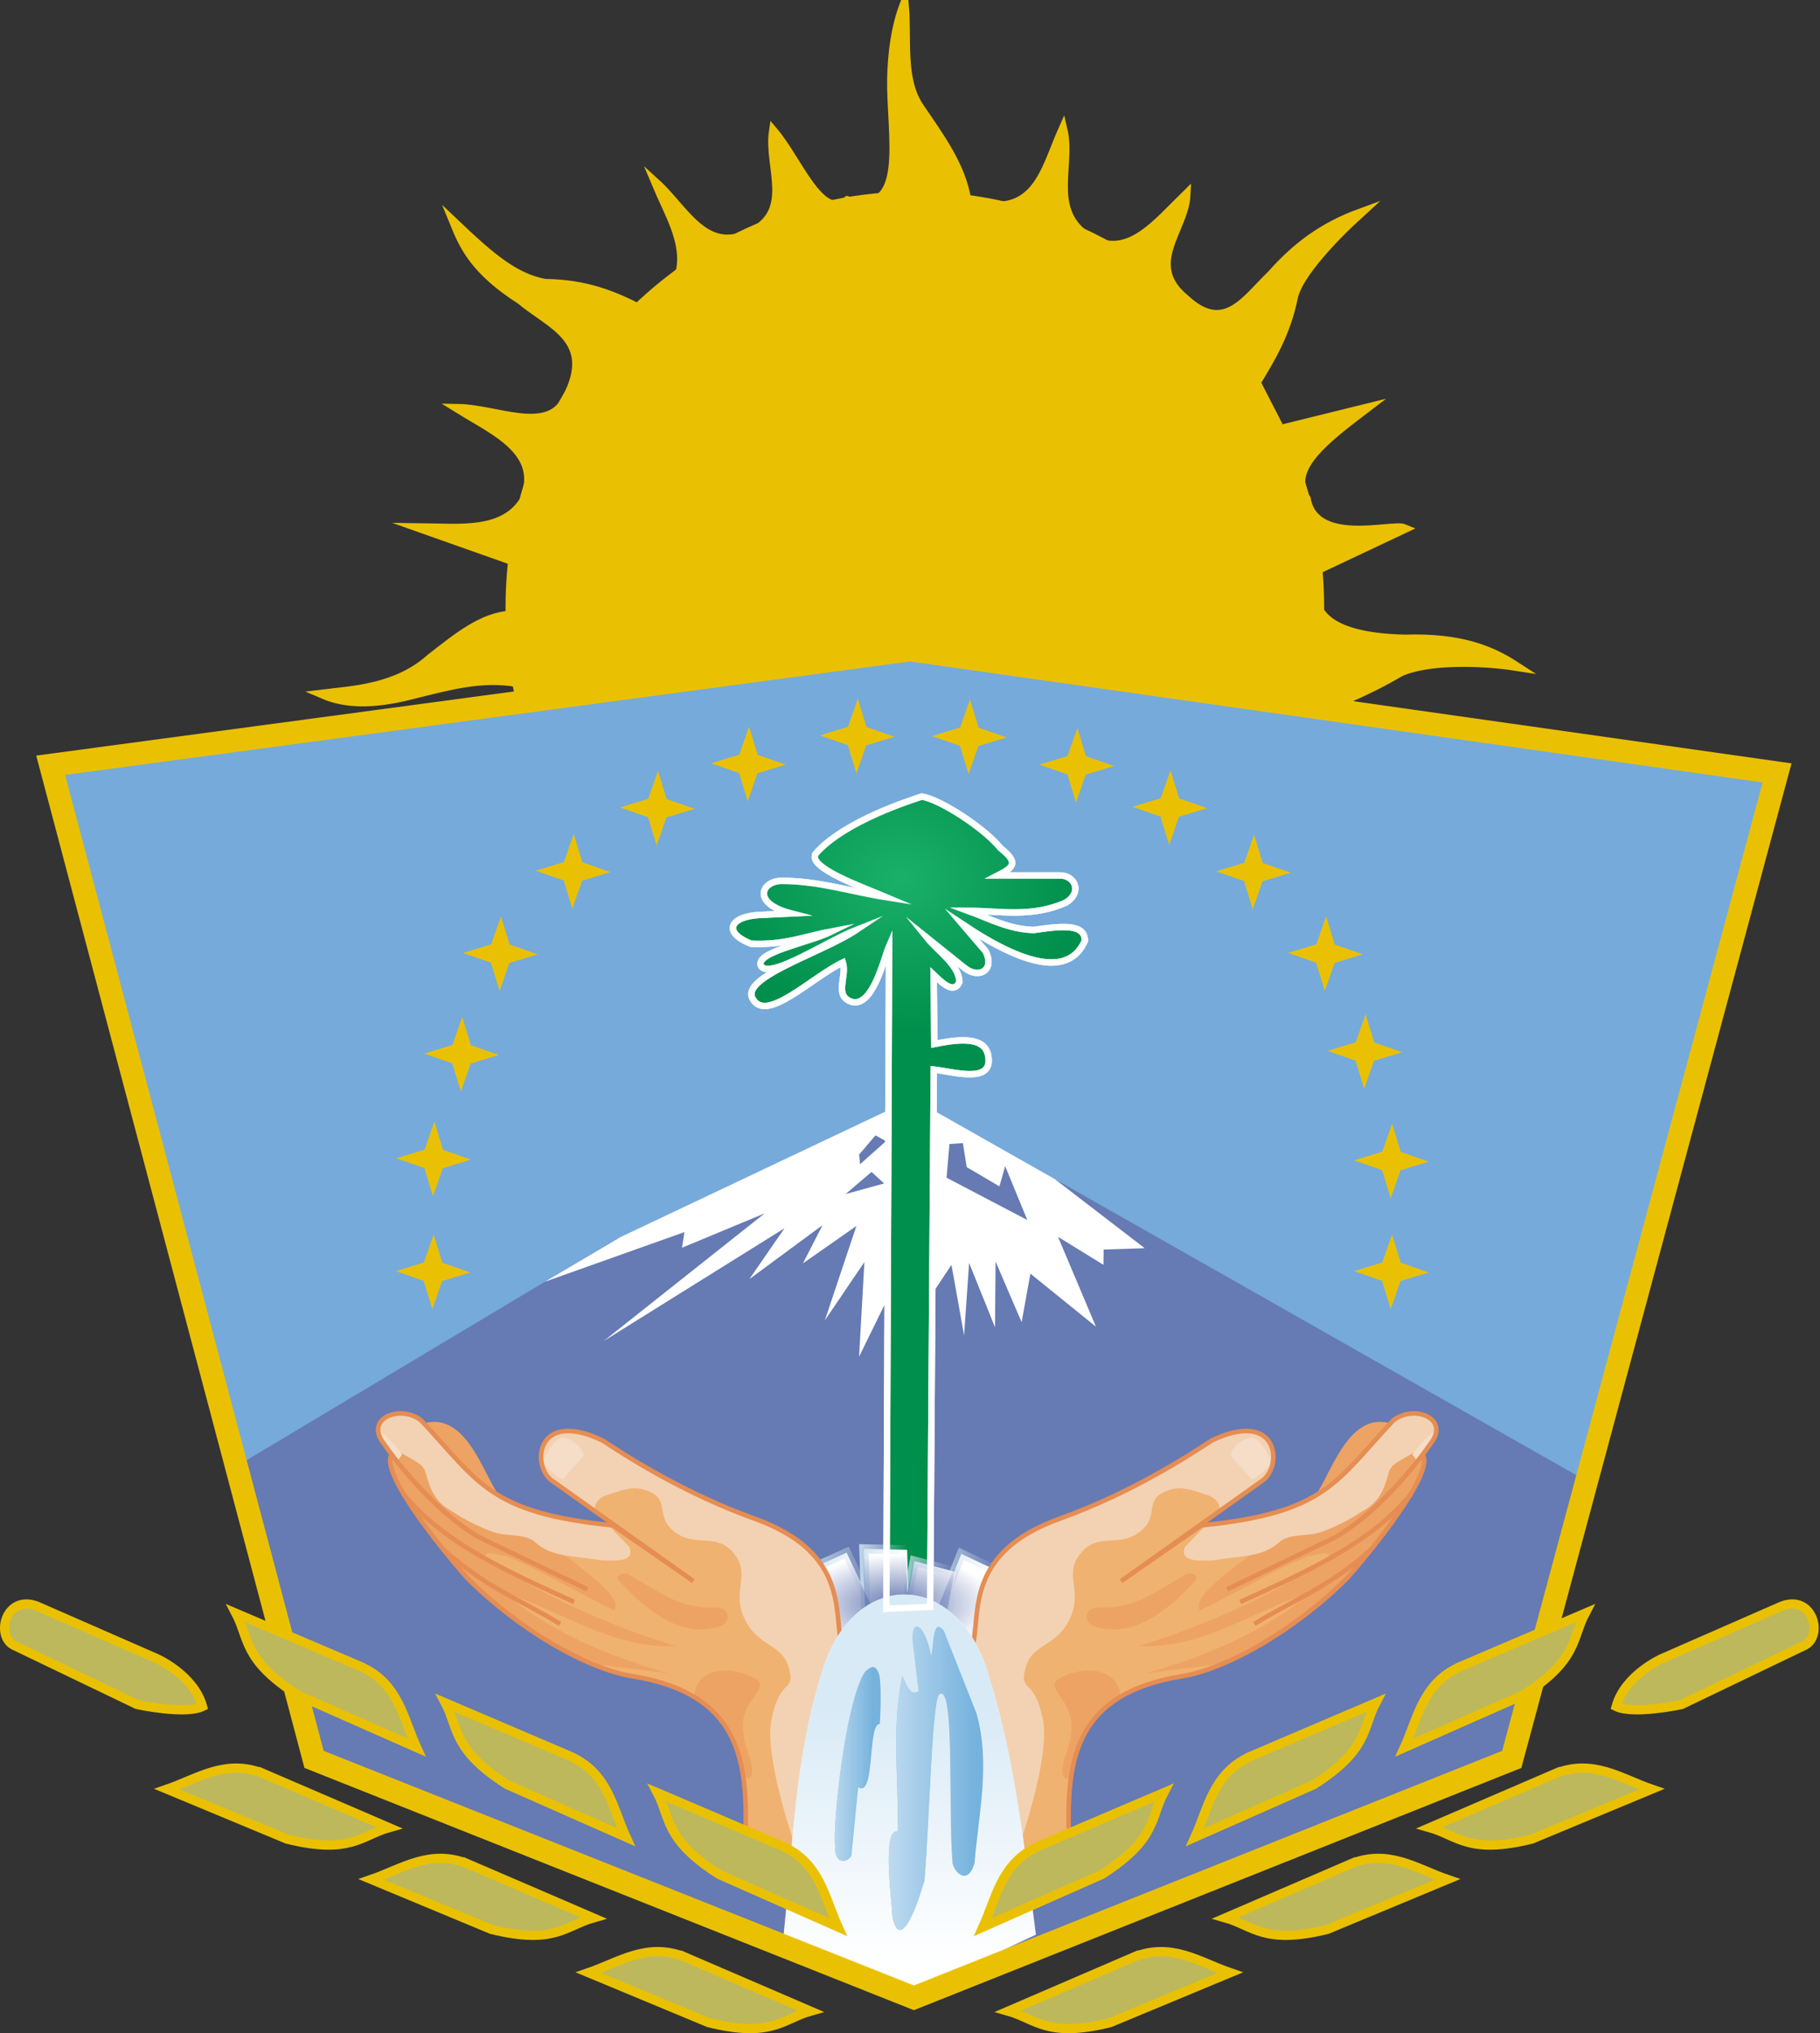 <?xml version="1.0" encoding="UTF-8"?>
<svg id="Capa_1" data-name="Capa 1" xmlns="http://www.w3.org/2000/svg" xmlns:xlink="http://www.w3.org/1999/xlink" viewBox="0 0 496 554">
  <rect x="0" y="0" width="496" height="554" fill="#333333" stroke="none"/>
  <defs>
    <style>
      .cls-1, .cls-2, .cls-3, .cls-4, .cls-5, .cls-6, .cls-7, .cls-8, .cls-9, .cls-10, .cls-11 {
        stroke-miterlimit: 10.02;
      }

      .cls-1, .cls-12, .cls-10 {
        fill: #eac102;
      }

      .cls-1, .cls-3, .cls-4, .cls-5, .cls-8, .cls-9, .cls-10 {
        stroke-width: 2.51px;
      }

      .cls-1, .cls-8, .cls-10, .cls-11 {
        stroke: #eac102;
      }

      .cls-2 {
        fill: #008f4c;
      }

      .cls-2, .cls-3, .cls-4, .cls-5, .cls-13, .cls-14, .cls-7, .cls-8, .cls-9, .cls-15, .cls-16, .cls-17, .cls-18, .cls-19, .cls-10, .cls-20, .cls-21, .cls-22, .cls-23, .cls-24, .cls-25, .cls-26, .cls-27, .cls-11 {
        fill-rule: evenodd;
      }

      .cls-2, .cls-7 {
        stroke: #fff;
        stroke-width: 1.75px;
      }

      .cls-3 {
        stroke: url(#Degradado_sin_nombre_4);
      }

      .cls-3, .cls-4, .cls-5, .cls-9, .cls-26 {
        fill: #fff;
      }

      .cls-4 {
        stroke: url(#Degradado_sin_nombre_3);
      }

      .cls-5 {
        stroke: url(#Degradado_sin_nombre_2);
      }

      .cls-6 {
        stroke: #e58d53;
        stroke-width: 1.25px;
      }

      .cls-6, .cls-11 {
        fill: none;
      }

      .cls-13 {
        fill: url(#Degradado_sin_nombre_11);
      }

      .cls-14 {
        fill: url(#Degradado_sin_nombre_10);
      }

      .cls-7 {
        fill: url(#Degradado_sin_nombre_12);
      }

      .cls-8 {
        fill: #bdb85c;
      }

      .cls-9 {
        stroke: url(#Degradado_sin_nombre);
      }

      .cls-15 {
        fill: url(#Degradado_sin_nombre_5);
      }

      .cls-16 {
        fill: url(#Degradado_sin_nombre_8);
      }

      .cls-17 {
        fill: url(#Degradado_sin_nombre_9);
      }

      .cls-18 {
        fill: url(#Degradado_sin_nombre_7);
      }

      .cls-19 {
        fill: url(#Degradado_sin_nombre_6);
      }

      .cls-20 {
        fill: #f3d2b3;
      }

      .cls-21 {
        fill: #75aadb;
      }

      .cls-22 {
        fill: #75b2dd;
      }

      .cls-23 {
        fill: #667ab3;
      }

      .cls-24 {
        fill: #f0b270;
      }

      .cls-25 {
        fill: #eda364;
      }

      .cls-27 {
        fill: #f5ddc8;
      }

      .cls-11 {
        stroke-width: 6.26px;
      }
    </style>
    <linearGradient id="Degradado_sin_nombre" data-name="Degradado sin nombre" x1="-339.03" y1="538.83" x2="-329.66" y2="538.83" gradientTransform="translate(1067.31 1785.06) scale(2.51 -2.51)" gradientUnits="userSpaceOnUse">
      <stop offset="0" stop-color="#cce0ee"/>
      <stop offset="1" stop-color="#cce0ee" stop-opacity="0"/>
    </linearGradient>
    <linearGradient id="Degradado_sin_nombre_2" data-name="Degradado sin nombre 2" x1="-332.55" y1="539.46" x2="-326.63" y2="539.46" gradientTransform="translate(1067.31 1785.06) scale(2.51 -2.51)" gradientUnits="userSpaceOnUse">
      <stop offset="0" stop-color="#cce0ee"/>
      <stop offset="1" stop-color="#cce0ee" stop-opacity="0"/>
    </linearGradient>
    <linearGradient id="Degradado_sin_nombre_3" data-name="Degradado sin nombre 3" x1="-325.39" y1="538.39" x2="-316.69" y2="538.39" gradientTransform="translate(1067.31 1785.06) scale(2.51 -2.51)" gradientUnits="userSpaceOnUse">
      <stop offset="0" stop-color="#cce0ee"/>
      <stop offset="1" stop-color="#cce0ee" stop-opacity="0"/>
    </linearGradient>
    <linearGradient id="Degradado_sin_nombre_4" data-name="Degradado sin nombre 4" x1="-328.49" y1="538.39" x2="-321.51" y2="538.39" gradientTransform="translate(1067.31 1785.06) scale(2.51 -2.51)" gradientUnits="userSpaceOnUse">
      <stop offset="0" stop-color="#cce0ee"/>
      <stop offset="1" stop-color="#cce0ee" stop-opacity="0"/>
    </linearGradient>
    <radialGradient id="Degradado_sin_nombre_5" data-name="Degradado sin nombre 5" cx="-327.86" cy="437.66" fx="-327.86" fy="437.66" r="10.67" gradientTransform="translate(1067.04 992.97) scale(2.51 -1.27)" gradientUnits="userSpaceOnUse">
      <stop offset="0" stop-color="#667ab3"/>
      <stop offset="1" stop-color="#667ab3" stop-opacity="0"/>
    </radialGradient>
    <radialGradient id="Degradado_sin_nombre_6" data-name="Degradado sin nombre 6" cx="-327.86" cy="437.66" fx="-327.86" fy="437.66" r="10.67" gradientTransform="translate(1067.04 992.97) scale(2.51 -1.27)" gradientUnits="userSpaceOnUse">
      <stop offset="0" stop-color="#667ab3"/>
      <stop offset="1" stop-color="#667ab3" stop-opacity="0"/>
    </radialGradient>
    <radialGradient id="Degradado_sin_nombre_7" data-name="Degradado sin nombre 7" cx="-327.86" cy="437.66" fx="-327.86" fy="437.66" r="10.67" gradientTransform="translate(1067.04 992.97) scale(2.51 -1.27)" gradientUnits="userSpaceOnUse">
      <stop offset="0" stop-color="#667ab3"/>
      <stop offset="1" stop-color="#667ab3" stop-opacity="0"/>
    </radialGradient>
    <radialGradient id="Degradado_sin_nombre_8" data-name="Degradado sin nombre 8" cx="-327.86" cy="437.66" fx="-327.86" fy="437.66" r="10.67" gradientTransform="translate(1067.04 992.97) scale(2.51 -1.27)" gradientUnits="userSpaceOnUse">
      <stop offset="0" stop-color="#667ab3"/>
      <stop offset="1" stop-color="#667ab3" stop-opacity="0"/>
    </radialGradient>
    <linearGradient id="Degradado_sin_nombre_9" data-name="Degradado sin nombre 9" x1="-407.54" y1="513.84" x2="-407.54" y2="485.61" gradientTransform="translate(1268.88 1754.09) scale(2.51 -2.51)" gradientUnits="userSpaceOnUse">
      <stop offset="0" stop-color="#d8eaf6"/>
      <stop offset="1" stop-color="#d8eaf6" stop-opacity="0"/>
    </linearGradient>
    <linearGradient id="Degradado_sin_nombre_10" data-name="Degradado sin nombre 10" x1="-420.22" y1="514.14" x2="-415.22" y2="514.14" gradientTransform="translate(1280.26 1768.71) scale(2.51 -2.51)" gradientUnits="userSpaceOnUse">
      <stop offset="0" stop-color="#c4def1"/>
      <stop offset="1" stop-color="#c4def1" stop-opacity="0"/>
    </linearGradient>
    <linearGradient id="Degradado_sin_nombre_11" data-name="Degradado sin nombre 11" x1="-414.34" y1="512.59" x2="-404.07" y2="512.59" gradientTransform="translate(1280.26 1768.71) scale(2.51 -2.51)" gradientUnits="userSpaceOnUse">
      <stop offset="0" stop-color="#c4def1"/>
      <stop offset="1" stop-color="#c4def1" stop-opacity="0"/>
    </linearGradient>
    <radialGradient id="Degradado_sin_nombre_12" data-name="Degradado sin nombre 12" cx="-445.03" cy="601.56" fx="-445.03" fy="601.56" r="19.49" gradientTransform="translate(1362.64 1514.79) scale(2.51 -2.12)" gradientUnits="userSpaceOnUse">
      <stop offset="0" stop-color="#1ab06a"/>
      <stop offset="1" stop-color="#1ab06a" stop-opacity="0"/>
    </radialGradient>
  </defs>
  <path class="cls-10" d="m141.13,185.98c-9.9-1.79-19.06.88-28.29,3.14-8.87,2.31-17.4,3.24-24.89,0,7.83-.97,20.07-1.38,29.34-9.69,7.21-5.61,14.38-11.6,22.27-11.79l.79-14.67-25.93-9.17c11.04.12,22.88,1.67,28.55-7.6,5.05-13.11-7.71-18.48-18.08-24.89,10.47.17,24.75,7.55,29.6-2.88,8.34-15.99-4.59-19.97-12.57-26.72-12.35-7.9-15.42-14.42-18.08-20.96,10.13,9.65,16.45,14.92,24.62,16.5,11.14.12,18.67,3.25,25.67,6.81l11.26-9.95c1.88-8.03-3.19-16.07-6.55-24.1,7.63,6.93,13.27,19.57,25.41,13.62,12.58-5.79,5.12-18.26,6.55-27.77,6.65,7.84,12.89,24.78,20.17,18.86,17.25,4.68,11.82-17.67,12.05-33.27.17-7.37,1.14-14.2,3.41-20.17.84,9.58-1.05,20.33,4.19,28.03,5.48,8.07,11.4,15.99,12.84,25.41,18.98,6.22,21.22-8.27,26.2-19.39,2.42,10.26-4.97,23.24,8.64,30.39,9.74,4.49,17.15-5,24.89-12.57-.44,9.43-11.72,18.86-.26,28.29,10.81,10.13,16.75-.07,23.58-6.55,6.85-7.72,14.09-13.11,24.1-16.77-7.68,6.99-16.57,16.59-18.08,22.53-2.03,10.16-6.15,16.82-10.22,23.58l6.55,12.84,23.32-5.76c-10.78,8.21-21.8,16.42-16.24,24.62,2.43,13.3,23.5,6.76,26.72,8.12l-23.32,11c-4.67,13.01,4.51,18.68,23.58,19.12,15.05-.47,23.39,2.96,30.13,7.34-9.55-1.49-24.13-1.78-31.44,1.57-10.49,6.17-17.3,8.21-27.51,13.1l-212.98-10.22h0Z"/>
  <path class="cls-1" d="m359.61,165.55c0,61.92-49.38,112.12-110.29,112.12s-110.29-50.2-110.29-112.12,49.38-112.12,110.29-112.12,110.29,50.2,110.29,112.12Z"/>
  <path class="cls-21" d="m13.81,208.51l71.78,270.87,163.47,64.97,162.94-64.97,72.3-268.78-236.3-33.53L13.81,208.51Z"/>
  <path class="cls-23" d="m64.43,399.53l21.16,79.86,163.47,64.97,162.94-64.97,20.4-75.85c-67.78-38.49-142.09-80.7-183.65-104.2l-80.91,38.33-103.42,61.87h0Z"/>
  <path class="cls-26" d="m287.47,321.26c-14.69-8.33-27.83-15.77-38.72-21.93l-79.8,37.8-20.48,12.12,38.05-13.54-.65,4.26,22.52-9.36-43.86,34.78,49.27-30.73-9.58,13.87,19.93-14.7-5.33,10.41,14.57-10.19-8.6,25.72,10.78-15.89-1.45,25.79,8.34-17.01,9.87,2.47,6.97-10.5,3.44,19.24,1.37-19.74,7.06,17.51.15-17.91,7.1,16.53,2.39-13.23,17.87,14.46-10.34-24.48,12.38,7.62.06-4.16,11.19-.37-24.49-18.82Z"/>
  <path class="cls-23" d="m258.75,311.72l-.79,9.17,22.01,11.53-6.03-14.67-1.57,5.5-8.91-5.24-1.05-6.55-3.67.26h0Zm-20.17-2.36l-4.45,5.24.26,2.62,7.07-6.29-2.88-1.57h0Zm-1.05,9.95l-7.07,6.03,10.48-2.88-3.41-3.14h0Z"/>
  <path class="cls-2" d="m241.56,438.33l.74-180.53c-1.39,3.21-4.3,16.31-9.94,15.25-5.34-1.56-1.43-6.85-2.66-10.81-8.51,4.1-20.77,16.5-24.5,10.02-3.84-5.95,18.8-12.61,28.2-18.91-8.22,3.24-23.28,13.4-25.93,9.97-2.2-3.85,12.87-6.39,19.31-9.58-7.69,1.45-12.85,3.81-22.1,3.4-7.95-3.12-5.67-7.47,2.38-7.84l8.56-.4c-10.66-2.75-8.21-8.55-2.96-8.89,10.26-.09,19.27,2.94,28.9,4.45-6.74-2.85-21.61-8.08-19.26-11.86,8.01-9.08,26.59-14.73,28.9-15.56,5.15.81,17.21,8.73,21.49,14.08,4.8,3.82,3.76,5.12-.74,7.41h17.04c3.82.04,6.15,4.47,1.48,7.41-9.42,4.17-17.9,2.23-26.67,2.22,5.79,2.11,11.17,5.06,17.93,5.24,8.29-1.24,13.85-1.6,13.94,2.91-4.13,9.44-15.59,7.41-33.34-4.45l6.28,7.33c2.59,5.28-1.88,7.56-5.66,4.6l-10.25-8.22c2.99,3.7,8.69,7.36,8.76,12.03-1.45,3.13-4.21.68-7.02-2.01,0,0,.16,12.81.18,18.87,7.08-1.42,13.7-2.01,14.69,3.14,1.47,7.82-9.14,4.47-14.82,3.83l-1,146.41-11.89.48h0Z"/>
  <g>
    <path class="cls-12" d="m136.16,270.02l-2.35-7.71-7.65-2.66,7.71-2.35,2.66-7.65,2.35,7.71,7.65,2.66-7.71,2.35s-2.66,7.65-2.66,7.65Z"/>
    <path class="cls-12" d="m125.6,297.44l-2.35-7.71-7.65-2.66,7.71-2.35,2.66-7.65,2.35,7.71,7.65,2.66-7.71,2.35s-2.66,7.65-2.66,7.65Z"/>
    <path class="cls-12" d="m118.01,325.96l-2.35-7.71-7.65-2.66,7.71-2.35,2.66-7.65,2.35,7.71,7.65,2.66-7.71,2.35s-2.66,7.65-2.66,7.65Z"/>
    <path class="cls-12" d="m117.82,356.71l-2.35-7.71-7.65-2.66,7.71-2.35,2.66-7.65,2.35,7.71,7.65,2.66-7.71,2.35s-2.66,7.65-2.66,7.65Z"/>
    <path class="cls-12" d="m155.98,247.61l-2.35-7.71-7.65-2.66,7.71-2.35,2.66-7.65,2.35,7.71,7.65,2.66-7.71,2.35s-2.66,7.65-2.66,7.65Z"/>
    <path class="cls-12" d="m178.95,230.38l-2.35-7.71-7.65-2.66,7.71-2.35,2.66-7.65,2.35,7.71,7.65,2.66-7.71,2.35s-2.66,7.65-2.66,7.65Z"/>
    <path class="cls-12" d="m203.77,218.34l-2.35-7.71-7.65-2.66,7.71-2.35,2.66-7.65,2.35,7.71,7.65,2.66-7.71,2.35s-2.66,7.65-2.66,7.65Z"/>
    <path class="cls-12" d="m233.41,210.75l-2.35-7.71-7.65-2.66,7.71-2.35,2.66-7.65,2.35,7.71,7.65,2.66-7.71,2.35s-2.66,7.65-2.66,7.65Z"/>
    <path class="cls-12" d="m263.97,210.93l-2.35-7.71-7.65-2.66,7.71-2.35,2.66-7.65,2.35,7.71,7.65,2.66-7.71,2.35s-2.66,7.65-2.66,7.65Z"/>
    <path class="cls-12" d="m293.24,218.71l-2.35-7.71-7.65-2.66,7.71-2.35,2.66-7.65,2.35,7.71,7.65,2.66-7.71,2.35s-2.66,7.65-2.66,7.65Z"/>
    <path class="cls-12" d="m318.62,230.2l-2.35-7.71-7.65-2.66,7.71-2.35,2.66-7.65,2.35,7.71,7.65,2.66-7.71,2.35s-2.66,7.65-2.66,7.65Z"/>
    <path class="cls-12" d="m341.4,247.79l-2.35-7.71-7.65-2.66,7.71-2.35,2.66-7.65,2.35,7.71,7.65,2.66-7.71,2.35s-2.66,7.65-2.66,7.65Z"/>
    <path class="cls-12" d="m361.04,270.02l-2.35-7.71-7.65-2.66,7.71-2.35,2.66-7.65,2.35,7.71,7.65,2.66-7.71,2.35s-2.66,7.65-2.66,7.65Z"/>
    <path class="cls-12" d="m371.78,296.7l-2.35-7.71-7.65-2.66,7.71-2.35,2.66-7.65,2.35,7.71,7.65,2.66-7.71,2.35s-2.66,7.65-2.66,7.65Z"/>
    <path class="cls-12" d="m379.01,326.52l-2.35-7.71-7.65-2.66,7.71-2.35,2.66-7.65,2.35,7.71,7.65,2.66-7.71,2.35s-2.66,7.65-2.66,7.65Z"/>
    <path class="cls-12" d="m379.01,356.71l-2.35-7.71-7.65-2.66,7.71-2.35,2.66-7.65,2.35,7.71,7.65,2.66-7.71,2.35s-2.66,7.65-2.66,7.65Z"/>
  </g>
  <path class="cls-9" d="m228.62,447.42l-9.43-19.12,11.53-5.24,9.43,20.17-11.53,4.19h0Z"/>
  <path class="cls-5" d="m236.22,445.07l-.79-23.05,11.79.26.52,22.53-11.53.26h0Z"/>
  <path class="cls-4" d="m253.36,444.78l8.63-21.39,10.67,5.02-8.66,20.81-10.64-4.44h0Z"/>
  <path class="cls-3" d="m245.6,444.8l3.57-19.46,11.4,3.01-3.71,18.88-11.27-2.44h0Z"/>
  <g>
    <path class="cls-15" d="m228.35,446.92l-9.43-19.12,11.53-5.24,9.43,20.17-11.53,4.19h0Z"/>
    <path class="cls-19" d="m235.95,444.56l-.79-23.05,11.79.26.52,22.53-11.53.26h0Z"/>
    <path class="cls-18" d="m253.08,444.28l8.63-21.39,10.67,5.02-8.66,20.81-10.64-4.44h0Z"/>
    <path class="cls-16" d="m245.32,444.3l3.57-19.46,11.4,3.01-3.71,18.88-11.27-2.44h0Z"/>
  </g>
  <path class="cls-24" d="m203.21,499.03c.43-19.81-1.85-37.64-30.98-42.33-12.1-1.96-30.84-12.58-45.03-26.88-10.08-11.48-23.52-29.35-20.43-33.45,8.56,11.18,18.66,19.97,24.75,22.95l28.53,13.71-28.53-13.71c-6.73-3.29-18.11-13.18-27.42-26.67-4.3-6.43,5.32-10,10.74-5.56,15.59,16.58,18.28,25.16,52.24,28.53l21.86,15.19-38.77-27.57c-5.36-4.27-3.87-19.33,14.08-10.74,13.79,9.16,27.58,16.3,41.37,21.27,25.73,9.26,21.62,25.58,23.71,34.45l.08,52.64-8.38,9.95-17.81-11.79h0Z"/>
  <path class="cls-25" d="m182.26,455.94l-21.06-2.63c-10.85-4.58-23.63-13.06-33.98-23.49-10.08-11.48-23.52-29.35-20.43-33.45l1.74-4.09,45.58,31.7c15.12,11.06,14.02,13.17,13.36,14.8-9.78-4.6-17.86-9.9-29.47-14.8-2.9-.3-6.77-2.09-5.37.92,15.08,9.46,31.87,17.6,51.48,23.58-16.96,1.04-31.42-9.81-47.02-14.67,12.37,10.48,27.95,17.22,45.19,22.14h0Z"/>
  <path class="cls-25" d="m115.5,387.84c11.55-3.35,16.33,14.07,20.28,19.26l-13.71-6.76-6.58-12.5Z"/>
  <path class="cls-20" d="m166.03,415.8c-33.96-3.36-35.58-12.13-51.17-28.71-5.43-4.45-15.05-.87-10.74,5.56,7.06,4.84,11.06,5.63,11.81,8.4,1.44,5.29,2.89,8.38,7.35,10.78,3.54,2.37,7.2,4.16,10.95,5.54,3.88,1.42,9.16.29,11.88,3.07,4.66,3.95,9.86,3.34,17.81,4.72,4.61.16,9.13.27,7.6-3.67l-5.48-5.69h0Zm63.3,32.42c-2.09-8.87,2.02-25.2-23.71-34.45-13.79-4.97-27.58-12.11-41.37-21.27-17.95-8.59-19.44,6.47-14.08,10.74l11.92,8.48s-.54-3.15,3.39-4.38,7.66-3.08,12.31-.52.72,6.61,6.29,10.74c5.57,4.13,11.26-.13,15.98,5.76s-.85,10.02,2.88,17.81,10.22,6.55,12.05,13.36-2.38,2.39-4.72,13.88c-2.49,12.25,9.43,43.22,9.43,43.22l9.95-4.72-.34-58.67h0Z"/>
  <path class="cls-25" d="m189.14,462.29c.56-8.2,10.6-8.6,16.86-4.81,3.75,2.28-3.24,5.56-3.52,12.04s3.11,10.44,2.41,13.89c-.43,2.1-2.43.7-2.38.84-.87-10.52-6.79-18.57-13.37-21.97h0Zm-20.24-31.37c8.59,9.29,17.53,15.4,27.51,12.18,2.54-.96,2.92-5.15-1.44-5.11-9.85.53-15.75-4.67-22.66-8.38-2.04-1.91-5.17-.43-3.41,1.31h0Z"/>
  <path class="cls-6" d="m156.46,436.49c-16.82-7.7-35.45-15.73-46.65-29.56m10.94,15.22c11.95,10.63,21.18,13.73,31.9,20.34"/>
  <path class="cls-27" d="m153.25,391.69c2-.03,6.2,2.69,5.62,5.21l-5.4,6.01c-1.12.28-5.06-3.37-5.3-4.51s3.07-6.68,5.07-6.71Zm-49.38-1.51c2.31,1.85,4.08,3.96,5.7,6.16l-1.11,1.44c-1.48-2.27-3.88-2.67-4.58-7.6Z"/>
  <path class="cls-6" d="m203.21,499.03c.43-19.81-1.85-37.64-30.98-42.33-12.1-1.96-30.84-12.58-45.03-26.88-10.08-11.48-23.52-29.35-20.43-33.45,8.56,11.18,18.66,19.97,24.75,22.95l28.53,13.71-28.53-13.71c-6.73-3.29-18.11-13.18-27.42-26.67-4.3-6.43,5.32-10,10.74-5.56,15.59,16.58,18.28,25.16,52.24,28.53l21.86,15.19-38.77-27.57c-5.36-4.27-3.87-19.33,14.08-10.74,13.79,9.16,27.58,16.3,41.37,21.27,25.73,9.26,21.62,25.58,23.71,34.45l.07,52.9-8.12,9.95-18.08-12.05Z"/>
  <g>
    <path class="cls-24" d="m291.26,499.03c-.43-19.81,1.85-37.64,30.98-42.33,12.1-1.96,30.84-12.58,45.03-26.88,10.08-11.48,23.52-29.35,20.43-33.45-8.56,11.18-18.66,19.97-24.75,22.95l-28.53,13.71,28.53-13.71c6.73-3.29,18.11-13.18,27.42-26.67,4.3-6.43-5.32-10-10.74-5.56-15.59,16.58-18.28,25.16-52.24,28.53l-21.86,15.19,38.77-27.57c5.36-4.27,3.87-19.33-14.08-10.74-13.79,9.16-27.58,16.3-41.37,21.27-25.73,9.26-21.62,25.58-23.71,34.45l-.08,52.64,8.38,9.95,17.81-11.79h0Z"/>
    <path class="cls-25" d="m312.22,455.94l21.06-2.63c10.85-4.58,23.63-13.06,33.98-23.49,10.08-11.48,23.52-29.35,20.43-33.45l-1.74-4.09-45.58,31.7c-15.12,11.06-14.02,13.17-13.36,14.8,9.78-4.6,17.86-9.9,29.47-14.8,2.9-.3,6.77-2.09,5.37.92-15.08,9.46-31.87,17.6-51.48,23.58,16.96,1.04,31.42-9.81,47.02-14.67-12.37,10.48-27.95,17.22-45.19,22.14h0Z"/>
    <path class="cls-25" d="m378.97,387.83c-11.55-3.35-16.33,14.07-20.28,19.26l13.71-6.76,6.58-12.5Z"/>
    <path class="cls-20" d="m328.44,415.8c33.96-3.36,35.58-12.13,51.17-28.71,5.43-4.45,15.05-.87,10.74,5.56-7.06,4.84-11.06,5.63-11.81,8.4-1.44,5.29-2.89,8.38-7.35,10.78-3.54,2.37-7.2,4.16-10.95,5.54-3.88,1.42-9.16.29-11.88,3.07-4.66,3.95-9.86,3.34-17.81,4.72-4.61.16-9.13.27-7.6-3.67l5.48-5.69h0Zm-63.3,32.42c2.09-8.87-2.02-25.2,23.71-34.45,13.79-4.97,27.58-12.11,41.37-21.27,17.95-8.59,19.44,6.47,14.08,10.74l-11.92,8.48s.54-3.15-3.39-4.38-7.66-3.08-12.31-.52-.72,6.61-6.29,10.74c-5.57,4.13-11.26-.13-15.98,5.76s.85,10.02-2.88,17.81-10.22,6.55-12.05,13.36,2.38,2.39,4.72,13.88c2.49,12.25-9.43,43.22-9.43,43.22l-9.95-4.72.34-58.67h0Z"/>
    <path class="cls-25" d="m305.34,462.29c-.56-8.2-10.6-8.6-16.86-4.81-3.75,2.28,3.24,5.56,3.52,12.04s-3.11,10.44-2.41,13.89c.43,2.1,2.43.7,2.38.84.87-10.52,6.79-18.57,13.37-21.97h0Zm20.24-31.37c-8.59,9.29-17.53,15.4-27.51,12.18-2.54-.96-2.92-5.15,1.44-5.11,9.85.53,15.75-4.67,22.66-8.38,2.04-1.91,5.17-.43,3.41,1.31h0Z"/>
    <path class="cls-6" d="m338.02,436.49c16.82-7.7,35.45-15.73,46.65-29.56m-10.94,15.22c-11.95,10.63-21.18,13.73-31.9,20.34"/>
    <path class="cls-27" d="m341.23,391.69c-2-.03-6.2,2.69-5.62,5.21l5.4,6.01c1.12.28,5.06-3.37,5.3-4.51s-3.07-6.68-5.07-6.71Zm49.38-1.51c-2.31,1.85-4.08,3.96-5.7,6.16l1.11,1.44c1.48-2.27,3.88-2.67,4.58-7.6Z"/>
    <path class="cls-6" d="m291.26,499.03c-.43-19.81,1.85-37.64,30.98-42.33,12.1-1.96,30.84-12.58,45.03-26.88,10.08-11.48,23.52-29.35,20.43-33.45-8.56,11.18-18.66,19.97-24.75,22.95l-28.53,13.71,28.53-13.71c6.73-3.29,18.11-13.18,27.42-26.67,4.3-6.43-5.32-10-10.74-5.56-15.59,16.58-18.28,25.16-52.24,28.53l-21.86,15.19,38.77-27.57c5.36-4.27,3.87-19.33-14.08-10.74-13.79,9.16-27.58,16.3-41.37,21.27-25.73,9.26-21.62,25.58-23.71,34.45l-.07,52.9,8.12,9.95,18.08-12.05Z"/>
  </g>
  <g>
    <path class="cls-26" d="m223.78,456.37c3.21-11.58,9.68-18.54,16.85-20.95,3.86-1.29,7.92-1.27,11.79.06,7.41,2.55,14.1,9.91,17.3,22,6.99,22.46,9.49,46.42,12.6,69.65l-33.71,15.93-35.2-14.45c2.67-24.87,2.93-48.16,10.37-72.24h0Z"/>
    <path class="cls-17" d="m223.78,456.37c3.21-11.58,9.68-18.54,16.85-20.95,3.86-1.29,7.92-1.27,11.79.06,7.41,2.55,14.1,9.91,17.3,22,6.99,22.46,9.49,46.42,12.6,69.65l-33.71,15.93-35.2-14.45c2.67-24.87,2.93-48.16,10.37-72.24h0Z"/>
    <path class="cls-22" d="m235.7,455.55c-5.47,8.54-8.78,42.23-8.12,47.15-.35,5.37,3.26,5.05,4.45,2.88l1.83-18.6c4.78,3.04,2.46-17.28,5.9-17.23,0,0,.65-9.36-.14-13.42-.97-2.95-2.21-2.38-3.93-.79h0Zm13.1-7.86l1.57,13.1c-2.14,1.55-3.27-1.42-4.45-4.19-3.08,14.67-.87,28.29-1.31,42.44-3.68-.76-2.2,13.89-1.57,20.7,0,4.68,2.51,13.98,8.91-7.34,1.4-16.96,2.06-50.68,4.19-50.82,4.04-2.32,2.27,30.39,3.41,45.58-.03,2.37,4.02,7.26,6.03.52,1.12-13.62,4.42-27.24.52-40.87l-8.91-22.53c-3-3.62-2.67,3.44-3.41,7.07-1.67-9.15-5.7-10.9-4.98-3.67h0Z"/>
    <g>
      <path class="cls-14" d="m235.7,455.55c-5.47,8.54-8.78,42.23-8.12,47.15-.35,5.37,3.26,5.05,4.45,2.88l1.83-18.6c4.78,3.04,2.46-17.28,5.9-17.23,0,0,.65-9.36-.14-13.42-.97-2.95-2.21-2.38-3.93-.79h0Z"/>
      <path class="cls-13" d="m248.8,447.69l1.57,13.1c-2.14,1.55-3.27-1.42-4.45-4.19-3.08,14.67-.87,28.29-1.31,42.44-3.68-.76-2.2,13.89-1.57,20.7,0,4.68,2.51,13.98,8.91-7.34,1.4-16.96,2.06-50.68,4.19-50.82,4.04-2.32,2.27,30.39,3.41,45.58-.03,2.37,4.02,7.26,6.03.52,1.12-13.62,4.42-27.24.52-40.87l-8.91-22.53c-3-3.62-2.67,3.44-3.41,7.07-1.67-9.15-5.7-10.9-4.98-3.67h0Z"/>
    </g>
  </g>
  <path class="cls-7" d="m241.56,438.33l.74-180.53c-1.39,3.21-4.3,16.31-9.94,15.25-5.34-1.56-1.43-6.85-2.66-10.81-8.51,4.1-20.77,16.5-24.5,10.02-3.84-5.95,18.8-12.61,28.2-18.91-8.22,3.24-23.28,13.4-25.93,9.97-2.2-3.85,12.87-6.39,19.31-9.58-7.69,1.45-12.85,3.81-22.1,3.4-7.95-3.12-5.67-7.47,2.38-7.84l8.56-.4c-10.66-2.75-8.21-8.55-2.96-8.89,10.26-.09,19.27,2.94,28.9,4.45-6.74-2.85-21.61-8.08-19.26-11.86,8.01-9.08,26.59-14.73,28.9-15.56,5.15.81,17.21,8.73,21.49,14.08,4.8,3.82,3.76,5.12-.74,7.41h17.04c3.82.04,6.15,4.47,1.48,7.41-9.42,4.17-17.9,2.23-26.67,2.22,5.79,2.11,11.17,5.06,17.93,5.24,8.29-1.24,13.85-1.6,13.94,2.91-4.13,9.44-15.59,7.41-33.34-4.45l6.28,7.33c2.59,5.28-1.88,7.56-5.66,4.6l-10.25-8.22c2.99,3.7,8.69,7.36,8.76,12.03-1.45,3.13-4.21.68-7.02-2.01,0,0,.16,12.81.18,18.87,7.08-1.42,13.7-2.01,14.69,3.14,1.47,7.82-9.14,4.47-14.82,3.83l-1,146.41-11.89.48h0Z"/>
  <path class="cls-11" d="m13.81,208.51l71.78,270.87,163.47,64.97,162.94-64.97,72.3-268.78-236.3-33.53L13.81,208.51Z"/>
  <path class="cls-8" d="m155.44,478.53l-34.1-14.56c3.68,6.99,1.93,12.75,16.86,22.29l32.44,14.34c-3.7-8.09-4.97-17.49-15.2-22.06Zm57.78,24.48l-34.1-14.56c3.68,6.99,1.93,12.75,16.86,22.29l32.44,14.34c-3.7-8.09-4.97-17.49-15.2-22.06Zm-114.85-48.9l-34.1-14.56c3.68,6.99,1.93,12.75,16.86,22.29l32.44,14.34c-3.7-8.09-4.97-17.49-15.2-22.06Z"/>
  <path class="cls-8" d="m3.59,448.21c-5.04-2.95-1.64-14.54,7.34-10.22l31.7,13.88s10.18,4.45,12.57,13.1c-4.68,2.31-17.81-.52-17.81-.52l-33.79-16.24h0Zm68.37,35.1l34.06,14.67c-7.6,2.15-10.57,7.39-27.77,3.14l-32.75-13.62c8.41-2.89,16.1-8.46,26.46-4.19Zm55.67,24.59l34.06,14.67c-7.6,2.15-10.57,7.39-27.77,3.14l-32.75-13.62c8.41-2.89,16.1-8.46,26.46-4.19Zm59.2,25.41l34.06,14.67c-7.6,2.15-10.57,7.39-27.77,3.14l-32.75-13.62c8.41-2.89,16.1-8.46,26.46-4.19Z"/>
  <path class="cls-8" d="m340.84,478.53l34.1-14.56c-3.68,6.99-1.93,12.75-16.86,22.29l-32.44,14.34c3.7-8.09,4.97-17.49,15.2-22.06Zm-57.78,24.48l34.1-14.56c-3.68,6.99-1.93,12.75-16.86,22.29l-32.44,14.34c3.7-8.09,4.97-17.49,15.2-22.06h0Zm114.85-48.9l34.1-14.56c-3.68,6.99-1.93,12.75-16.86,22.29l-32.44,14.34c3.7-8.09,4.97-17.49,15.2-22.06Z"/>
  <path class="cls-8" d="m492.05,448.21c5.04-2.95,1.64-14.54-7.34-10.22l-31.7,13.88s-10.18,4.45-12.57,13.1c4.68,2.31,17.81-.52,17.81-.52l33.79-16.24h0Zm-68.37,35.1l-34.06,14.67c7.6,2.15,10.57,7.39,27.77,3.14l32.75-13.62c-8.41-2.89-16.1-8.46-26.46-4.19Zm-55.67,24.59l-34.06,14.67c7.6,2.15,10.57,7.39,27.77,3.14l32.75-13.62c-8.41-2.89-16.1-8.46-26.46-4.19Zm-59.2,25.41l-34.06,14.67c7.6,2.15,10.57,7.39,27.77,3.14l32.75-13.62c-8.41-2.89-16.1-8.46-26.46-4.19h0Z"/>
</svg>